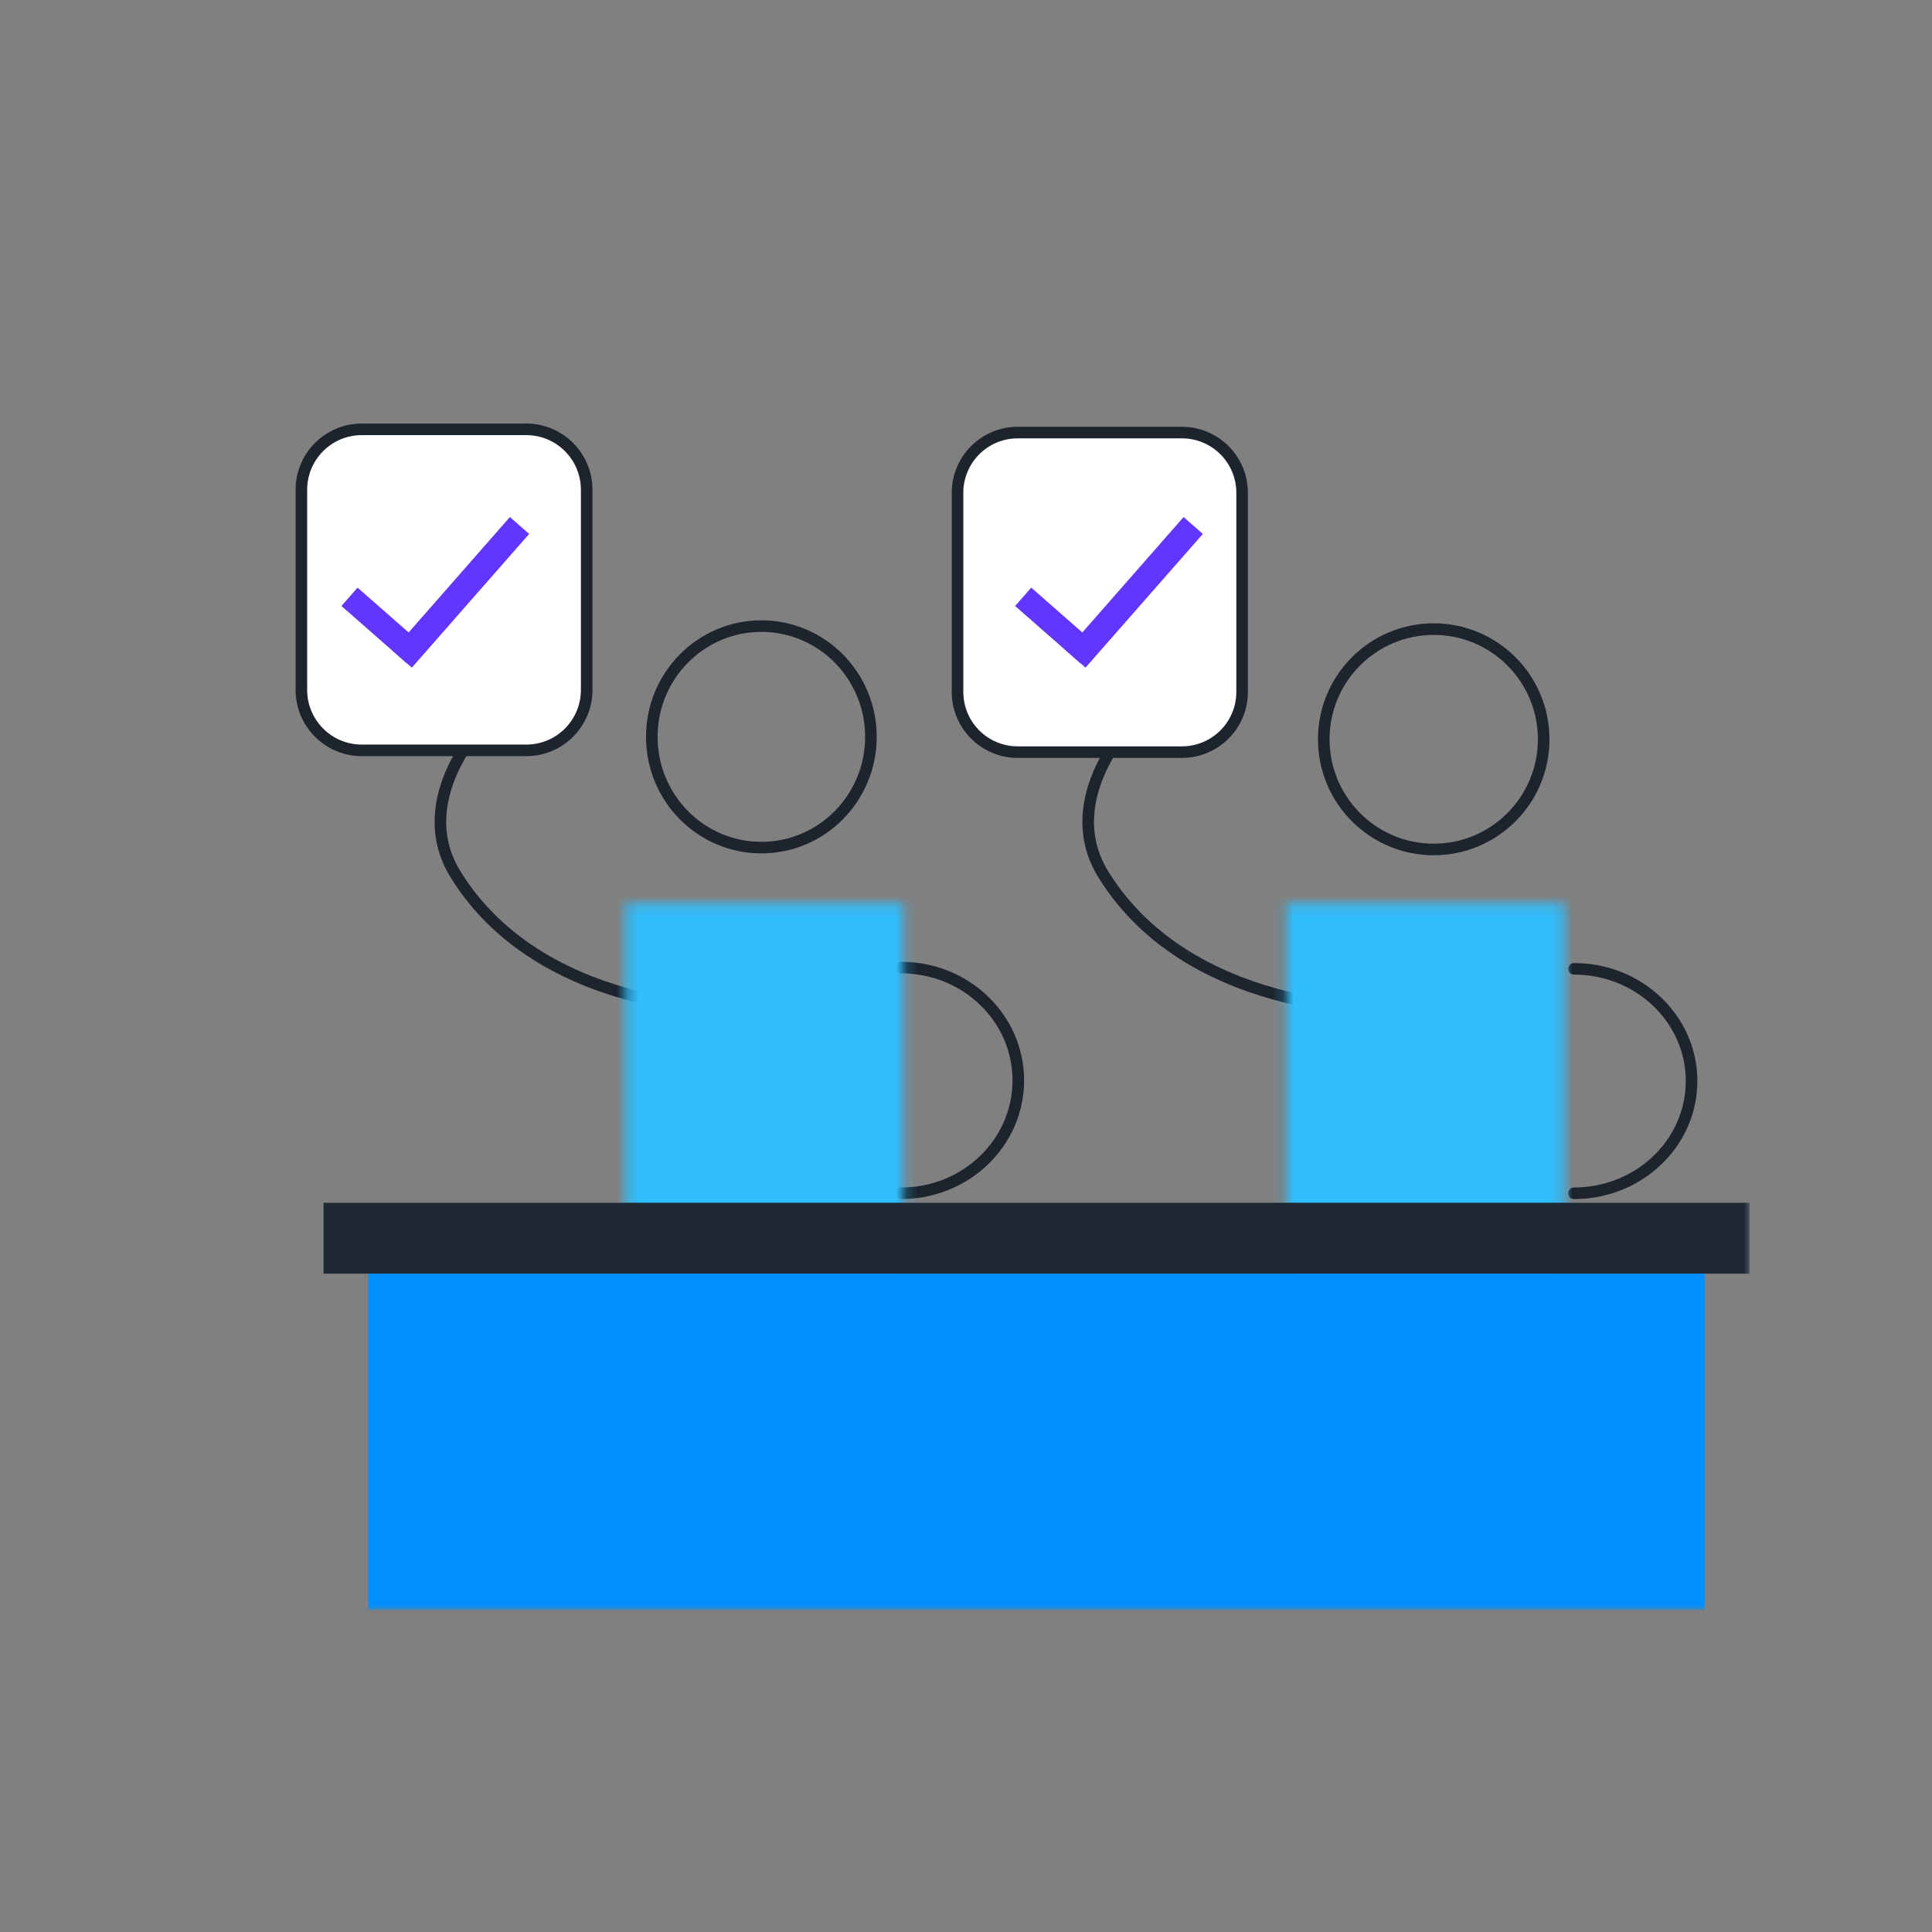 <svg width="180" height="180" viewBox="0 0 180 180" fill="none" xmlns="http://www.w3.org/2000/svg">
<rect x="0" y="0" width="180" height="180" fill="#808080" stroke="none"/>
<g id="Group 41">
<mask id="mask0_0_8830" style="mask-type:luminance" maskUnits="userSpaceOnUse" x="0" y="0" width="180" height="180">
<rect id="Mask" width="180" height="180" fill="white"/>
</mask>
<g mask="url(#mask0_0_8830)">
<g id="Group 41_2">
<g id="Group 9">
<path id="Stroke 1" d="M70.269 94.119C70.269 94.119 50.83 95.09 42.426 81.438C39.074 75.994 42.602 70.404 44.286 68.269" stroke="#1D242E" stroke-width="1.078" stroke-linecap="round" stroke-linejoin="round"/>
<path id="Stroke 3" d="M130.62 94.119C130.62 94.119 111.181 95.09 102.777 81.438C99.426 75.994 102.954 70.404 104.638 68.269" stroke="#1D242E" stroke-width="1.078" stroke-linecap="round" stroke-linejoin="round"/>
<path id="Stroke 5" d="M83.961 90.148C89.988 90.148 94.874 94.855 94.874 100.66C94.874 106.466 89.988 111.174 83.961 111.174" stroke="#1D242E" stroke-width="1.078" stroke-linecap="round" stroke-linejoin="round"/>
<path id="Stroke 7" fill-rule="evenodd" clip-rule="evenodd" d="M81.142 68.651C81.142 74.35 76.572 78.97 70.934 78.97C65.297 78.97 60.727 74.35 60.727 68.651C60.727 62.952 65.297 58.332 70.934 58.332C76.572 58.332 81.142 62.952 81.142 68.651Z" stroke="#1D242E" stroke-width="1.078" stroke-linecap="round" stroke-linejoin="round"/>
</g>
<g id="Group 12">
<mask id="mask1_0_8830" style="mask-type:luminance" maskUnits="userSpaceOnUse" x="58" y="84" width="27" height="43">
<path id="Clip 11" fill-rule="evenodd" clip-rule="evenodd" d="M58.301 84.215V113.293C58.301 120.462 64.1 126.274 71.254 126.274V126.274C78.407 126.274 84.206 120.462 84.206 113.293V113.293V84.215H58.301Z" fill="white"/>
</mask>
<g mask="url(#mask1_0_8830)">
<path id="Fill 10" fill-rule="evenodd" clip-rule="evenodd" d="M56.938 127.64H85.568V82.848H56.938V127.64Z" fill="#30BDFB"/>
</g>
</g>
<g id="Group 21">
<path id="Fill 13" fill-rule="evenodd" clip-rule="evenodd" d="M49.036 69.909H33.703C30.596 69.909 28.078 67.386 28.078 64.274V45.636C28.078 42.523 30.596 40 33.703 40H49.036C52.142 40 54.66 42.523 54.66 45.636V64.274C54.66 67.386 52.142 69.909 49.036 69.909" fill="white"/>
<path id="Stroke 15" fill-rule="evenodd" clip-rule="evenodd" d="M49.036 69.909H33.703C30.596 69.909 28.078 67.386 28.078 64.274V45.636C28.078 42.523 30.596 40 33.703 40H49.036C52.142 40 54.66 42.523 54.66 45.636V64.274C54.66 67.386 52.142 69.909 49.036 69.909Z" stroke="#1D242E" stroke-width="1.078" stroke-linecap="round" stroke-linejoin="round"/>
<path id="Stroke 17" d="M146.648 90.262C152.697 90.262 157.6 94.943 157.6 100.718C157.6 106.493 152.697 111.176 146.648 111.176" stroke="#1D242E" stroke-width="1.078" stroke-linecap="round" stroke-linejoin="round"/>
<path id="Stroke 19" fill-rule="evenodd" clip-rule="evenodd" d="M143.821 68.878C143.821 74.546 139.234 79.142 133.576 79.142C127.919 79.142 123.332 74.546 123.332 68.878C123.332 63.209 127.919 58.613 133.576 58.613C139.234 58.613 143.821 63.209 143.821 68.878Z" stroke="#1D242E" stroke-width="1.078" stroke-linecap="round" stroke-linejoin="round"/>
</g>
<g id="Group 24">
<mask id="mask2_0_8830" style="mask-type:luminance" maskUnits="userSpaceOnUse" x="119" y="84" width="27" height="43">
<path id="Clip 23" fill-rule="evenodd" clip-rule="evenodd" d="M119.824 84.215V113.293C119.824 120.462 125.622 126.274 132.776 126.274V126.274C139.93 126.274 145.729 120.462 145.729 113.293V113.293V84.215H119.824Z" fill="white"/>
</mask>
<g mask="url(#mask2_0_8830)">
<path id="Fill 22" fill-rule="evenodd" clip-rule="evenodd" d="M118.461 127.64H147.093V82.848H118.461V127.64Z" fill="#30BDFB"/>
</g>
</g>
<g id="Group 40">
<path id="Fill 25" fill-rule="evenodd" clip-rule="evenodd" d="M110.115 70.075H94.822C91.723 70.075 89.211 67.563 89.211 64.465V45.911C89.211 42.813 91.723 40.301 94.822 40.301H110.115C113.213 40.301 115.725 42.813 115.725 45.911V64.465C115.725 67.563 113.213 70.075 110.115 70.075" fill="white"/>
<path id="Stroke 27" fill-rule="evenodd" clip-rule="evenodd" d="M110.115 70.075H94.822C91.723 70.075 89.211 67.563 89.211 64.465V45.911C89.211 42.813 91.723 40.301 94.822 40.301H110.115C113.213 40.301 115.725 42.813 115.725 45.911V64.465C115.725 67.563 113.213 70.075 110.115 70.075Z" stroke="#1D242E" stroke-width="1.078" stroke-linecap="round" stroke-linejoin="round"/>
<path id="Fill 29" fill-rule="evenodd" clip-rule="evenodd" d="M31.812 56.46L33.313 54.75L39.414 60.102L37.914 61.812L31.812 56.46Z" fill="#6236FF"/>
<path id="Fill 31" fill-rule="evenodd" clip-rule="evenodd" d="M47.506 48.172L49.299 49.745L38.371 62.2L36.578 60.628L47.506 48.172Z" fill="#6236FF"/>
<path id="Fill 33" fill-rule="evenodd" clip-rule="evenodd" d="M94.578 56.46L96.078 54.75L102.179 60.102L100.679 61.812L94.578 56.46Z" fill="#6236FF"/>
<path id="Fill 35" fill-rule="evenodd" clip-rule="evenodd" d="M110.272 48.172L112.065 49.745L101.137 62.2L99.344 60.628L110.272 48.172Z" fill="#6236FF"/>
<mask id="mask3_0_8830" style="mask-type:luminance" maskUnits="userSpaceOnUse" x="27" y="40" width="136" height="110">
<path id="Clip 38" fill-rule="evenodd" clip-rule="evenodd" d="M27 150H163V40H27V150Z" fill="white"/>
</mask>
<g mask="url(#mask3_0_8830)">
<path id="Fill 37" fill-rule="evenodd" clip-rule="evenodd" d="M30.141 118.663H163V112.059H30.141V118.663Z" fill="#1F2835"/>
<path id="Fill 39" fill-rule="evenodd" clip-rule="evenodd" d="M34.316 150.001H158.821V118.664H34.316V150.001Z" fill="#0090FF"/>
</g>
</g>
</g>
</g>
</g>
</svg>
